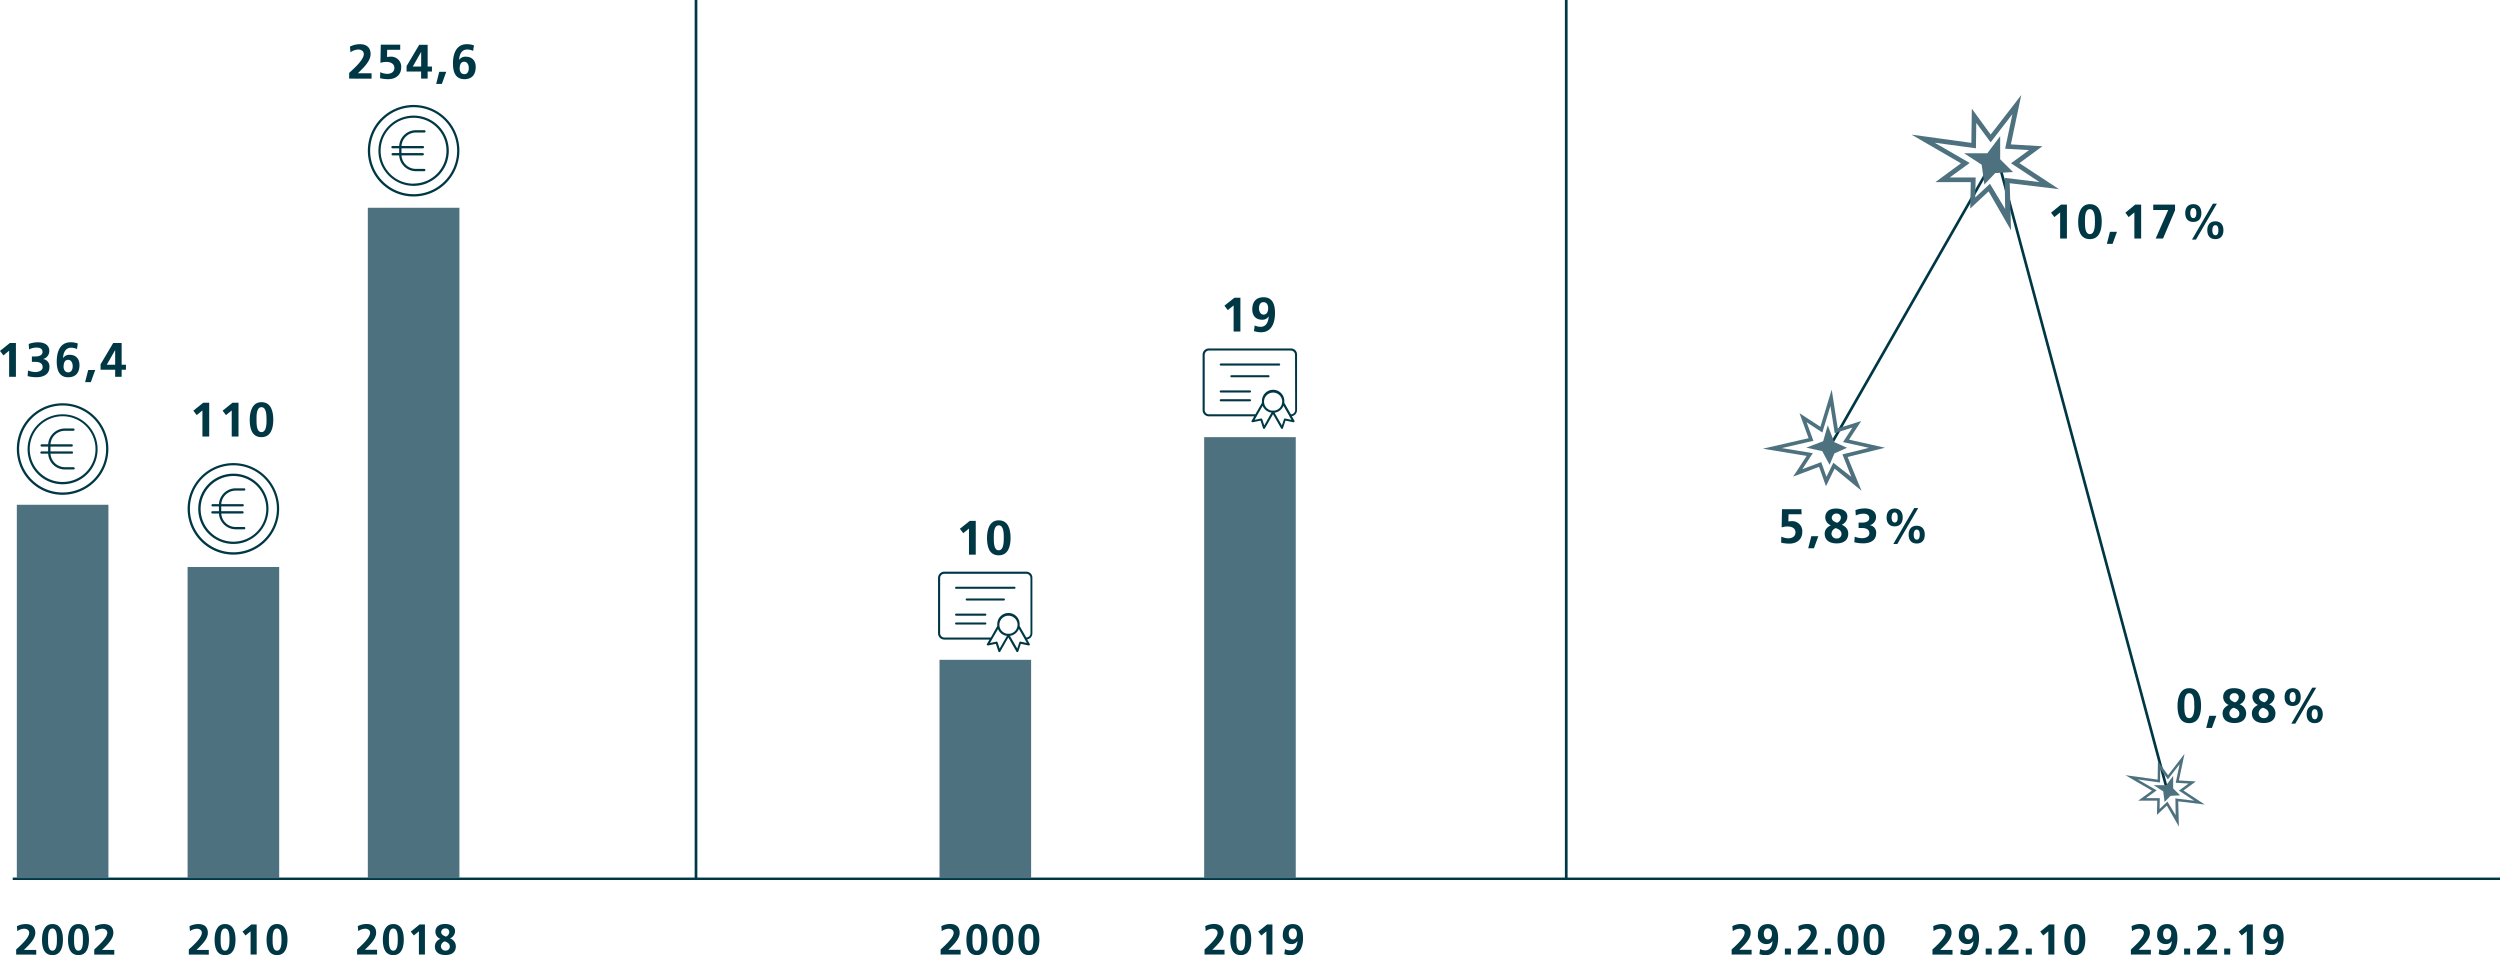 <svg xmlns="http://www.w3.org/2000/svg" viewBox="0 0 928.51 354.72"><defs><style>.cls-1,.cls-3{fill:#003745;}.cls-2{fill:#4e717f;}.cls-3{fill-rule:evenodd;}.cls-4{fill:none;}</style></defs><g id="Ebene_2" data-name="Ebene 2"><g id="Ebene_1-2" data-name="Ebene 1"><polygon class="cls-1" points="928.51 326.84 4.72 326.84 4.72 325.93 258 325.93 258 0 259 0 259 325.93 581.21 325.93 581.21 0 582.21 0 582.21 325.93 928.51 325.93 928.51 326.84"/><path class="cls-1" d="M6,354.53v-1.87c1-1,4.84-4.18,4.84-6.23,0-1-.92-1.5-1.83-1.5a4.88,4.88,0,0,0-2.58.89L6.29,344a7.31,7.31,0,0,1,3.31-.8c2.13,0,3.51,1.07,3.51,3.26,0,2.37-2.39,4.55-4.21,6.34h4.56v1.76Z"/><path class="cls-1" d="M15.6,349c0-2.8.85-5.81,3.87-5.81,3.27,0,3.91,3.21,3.91,5.81s-.67,5.74-3.91,5.74C16,354.72,15.6,351.31,15.6,349Zm5.54,0c0-1.44,0-4.15-1.67-4.15s-1.63,2.71-1.63,4.15,0,4.08,1.63,4.08S21.14,350.39,21.14,349Z"/><path class="cls-1" d="M25.26,349c0-2.8.85-5.81,3.88-5.81,3.26,0,3.9,3.21,3.9,5.81s-.67,5.74-3.9,5.74C25.7,354.72,25.26,351.31,25.26,349Zm5.54,0c0-1.44,0-4.15-1.66-4.15S27.5,347.54,27.5,349s0,4.08,1.64,4.08S30.8,350.39,30.8,349Z"/><path class="cls-1" d="M35,354.53v-1.87c1-1,4.84-4.18,4.84-6.23,0-1-.92-1.5-1.83-1.5a4.82,4.82,0,0,0-2.57.89L35.28,344a7.34,7.34,0,0,1,3.31-.8c2.13,0,3.51,1.07,3.51,3.26,0,2.37-2.39,4.55-4.21,6.34h4.56v1.76Z"/><path class="cls-1" d="M70.13,354.53v-1.87c1-1,4.83-4.18,4.83-6.23,0-1-.91-1.5-1.82-1.5a4.85,4.85,0,0,0-2.58.89L70.38,344a7.35,7.35,0,0,1,3.32-.8c2.13,0,3.5,1.07,3.5,3.26,0,2.37-2.38,4.55-4.21,6.34h4.56v1.76Z"/><path class="cls-1" d="M79.7,349c0-2.8.84-5.81,3.87-5.81,3.26,0,3.9,3.21,3.9,5.81s-.67,5.74-3.9,5.74C80.13,354.72,79.7,351.31,79.7,349Zm5.53,0c0-1.44,0-4.15-1.66-4.15s-1.63,2.71-1.63,4.15,0,4.08,1.63,4.08S85.23,350.39,85.23,349Z"/><path class="cls-1" d="M93.33,343.36h2v11.17H93.07V345.9l-1.89,1.54L90.06,346Z"/><path class="cls-1" d="M99,349c0-2.8.85-5.81,3.88-5.81,3.26,0,3.9,3.21,3.9,5.81s-.67,5.74-3.9,5.74C99.46,354.72,99,351.31,99,349Zm5.54,0c0-1.44,0-4.15-1.66-4.15s-1.64,2.71-1.64,4.15,0,4.08,1.64,4.08S104.56,350.39,104.56,349Z"/><path class="cls-1" d="M75.47,149.58H77.7v12.56H75.18v-9.7l-2.12,1.73-1.26-1.64Z"/><path class="cls-1" d="M86.34,149.58h2.24v12.56H86.06v-9.7l-2.13,1.73-1.26-1.64Z"/><path class="cls-1" d="M92.75,155.9c0-3.15,1-6.54,4.36-6.54,3.67,0,4.39,3.62,4.39,6.54s-.76,6.46-4.39,6.46C93.24,162.36,92.75,158.53,92.75,155.9Zm6.23,0c0-1.62,0-4.67-1.87-4.67s-1.84,3.05-1.84,4.67,0,4.59,1.84,4.59S99,157.48,99,155.9Z"/><path class="cls-1" d="M3.67,127.38H5.91v12.56H3.39v-9.7L1.26,132,0,130.33Z"/><path class="cls-1" d="M10.4,137.6a7.44,7.44,0,0,0,2.79.58c1.05,0,2.65-.5,2.65-1.78,0-1.48-1.17-2-2.77-2H11.84v-2H13c1.69,0,2.79-.56,2.79-1.65,0-1.26-1-1.66-2.16-1.66a6.3,6.3,0,0,0-2.83.67l-.14-2a9.55,9.55,0,0,1,3.51-.63c1.55,0,4.14.54,4.14,3.22a3.08,3.08,0,0,1-2.34,3v0a2.73,2.73,0,0,1,2.39,3c0,3-2.72,3.75-4.8,3.75a12.86,12.86,0,0,1-3.3-.41Z"/><path class="cls-1" d="M28.6,129.64a5.42,5.42,0,0,0-2.19-.5c-2.18,0-2.92,2-3,3.89l0,0a2.73,2.73,0,0,1,2.44-1.26c2.37,0,3.67,1.51,3.67,3.83,0,2.72-1.33,4.52-4.18,4.52-3.49,0-4.27-2.9-4.27-5.85,0-3.41,1.1-7.15,5.17-7.15a7.73,7.73,0,0,1,2.65.45Zm-5,6.42c0,1.18.51,2.23,1.75,2.23S27,137.15,27,136s-.51-2.36-1.71-2.36S23.63,134.79,23.63,136.06Z"/><path class="cls-1" d="M32.76,137.42h2.61l-1.64,4.5H31.61Z"/><path class="cls-1" d="M37.35,135.3l4.7-7.92h3.13v8.08h1.6v1.87h-1.6v2.61H42.77v-2.61H37.35Zm5.42.16V130h0l-3.11,5.46Z"/><path class="cls-1" d="M129.68,29.2V27.09c1.17-1.14,5.44-4.7,5.44-7,0-1.15-1-1.69-2.05-1.69a5.48,5.48,0,0,0-2.9,1l-.2-2.09a8.31,8.31,0,0,1,3.73-.9c2.39,0,3.94,1.21,3.94,3.67,0,2.67-2.68,5.12-4.73,7.14H138v2Z"/><path class="cls-1" d="M148.64,18.5H143.8l-.06,2.68a6.34,6.34,0,0,1,1.15-.12A3.74,3.74,0,0,1,149,25.14c0,2.36-1.66,4.27-4.9,4.27a13.6,13.6,0,0,1-2.94-.36l.06-2.25a6.47,6.47,0,0,0,2.57.63c1.32,0,2.68-.61,2.68-2.21S145,23,143.54,23a7.18,7.18,0,0,0-2.25.34l.13-6.75h7.22Z"/><path class="cls-1" d="M151,24.55l4.7-7.92h3.13v8.08h1.6v1.87h-1.6V29.2H156.4V26.58H151Zm5.42.16V19.26h0l-3.11,5.45Z"/><path class="cls-1" d="M163.13,26.67h2.61l-1.64,4.51H162Z"/><path class="cls-1" d="M175.71,18.9a5.31,5.31,0,0,0-2.2-.51c-2.17,0-2.91,2-3,3.89l0,0A2.72,2.72,0,0,1,173,21.06c2.38,0,3.68,1.51,3.68,3.83,0,2.72-1.34,4.52-4.18,4.52-3.5,0-4.27-2.9-4.27-5.85,0-3.4,1.1-7.15,5.17-7.15a7.87,7.87,0,0,1,2.64.45Zm-5,6.41c0,1.18.51,2.23,1.75,2.23s1.65-1.14,1.65-2.25-.5-2.36-1.71-2.36S170.74,24.05,170.74,25.31Z"/><path class="cls-1" d="M458.46,110.58h2.23v12.56h-2.52v-9.7L456,115.17l-1.25-1.64Z"/><path class="cls-1" d="M466,120.88a5.47,5.47,0,0,0,2.2.5c2.18,0,2.91-2,3-3.89l0,0a2.67,2.67,0,0,1-2.43,1.26c-2.38,0-3.67-1.51-3.67-3.83,0-2.72,1.33-4.52,4.17-4.52,3.5,0,4.27,2.9,4.27,5.85,0,3.4-1.1,7.15-5.17,7.15a7.67,7.67,0,0,1-2.64-.45Zm5-6.41c0-1.19-.5-2.24-1.75-2.24s-1.65,1.14-1.65,2.25.5,2.36,1.71,2.36S471,115.73,471,114.47Z"/><path class="cls-1" d="M669.11,191h-4.84l-.06,2.68a6.36,6.36,0,0,1,1.16-.12,3.74,3.74,0,0,1,4,4.08c0,2.36-1.66,4.27-4.9,4.27a13.6,13.6,0,0,1-2.94-.36l.06-2.25a6.47,6.47,0,0,0,2.57.63c1.32,0,2.69-.61,2.69-2.21s-1.44-2.18-2.89-2.18a7.49,7.49,0,0,0-2.25.34l.13-6.75h7.22Z"/><path class="cls-1" d="M672.73,199.14h2.61l-1.64,4.5h-2.13Z"/><path class="cls-1" d="M680,195.1a3.2,3.2,0,0,1-2.09-2.91c0-2.26,1.71-3.32,4-3.32s4.21.92,4.21,3a3.3,3.3,0,0,1-2.08,3v0c1.65.78,2.41,1.86,2.41,3.3,0,2.54-1.84,3.65-4.32,3.65s-4.43-1.06-4.43-3.62c0-1.4.79-2.37,2.3-3.11Zm2.13,4.9a1.66,1.66,0,0,0,1.8-1.67c0-1.25-1.06-1.84-2.11-2.18a2.27,2.27,0,0,0-1.6,2.07A1.84,1.84,0,0,0,682.09,200Zm.18-5.85a2.18,2.18,0,0,0,1.4-1.82,1.47,1.47,0,0,0-1.55-1.58,1.64,1.64,0,0,0-1.83,1.51C680.29,193.34,681.4,193.82,682.27,194.15Z"/><path class="cls-1" d="M688.85,199.32a7.63,7.63,0,0,0,2.79.57c1.05,0,2.65-.5,2.65-1.78,0-1.48-1.17-2-2.77-2h-1.23v-2h1.16c1.69,0,2.79-.56,2.79-1.66,0-1.26-1-1.66-2.16-1.66a6.44,6.44,0,0,0-2.83.67l-.14-2a9.76,9.76,0,0,1,3.51-.63c1.55,0,4.14.54,4.14,3.23a3.06,3.06,0,0,1-2.34,3v0a2.74,2.74,0,0,1,2.39,3c0,3-2.72,3.74-4.81,3.74a12.84,12.84,0,0,1-3.29-.41Z"/><path class="cls-1" d="M700.68,192.19c0-2.09,1.1-3.32,3-3.32s3,1.23,3,3.32-1.06,3.31-3,3.31S700.68,194.27,700.68,192.19Zm4.14,0c0-.78-.16-1.88-1.11-1.88s-1.16,1.1-1.16,1.88.2,1.87,1.16,1.87S704.82,193,704.82,192.19Zm6.14-3.5h1.48l-7.78,13.36h-1.48Zm-2.09,9.87c0-2.09,1.1-3.31,3-3.31s3,1.22,3,3.31-1.07,3.31-3,3.31S708.87,200.65,708.87,198.56Zm4.14,0c0-.77-.16-1.87-1.11-1.87s-1.15,1.1-1.15,1.87.19,1.87,1.15,1.87S713,199.33,713,198.56Z"/><path class="cls-1" d="M765.43,76h2.23V88.6h-2.52V78.9L763,80.63,761.76,79Z"/><path class="cls-1" d="M771.84,82.35c0-3.15.95-6.53,4.35-6.53,3.68,0,4.4,3.62,4.4,6.53s-.76,6.47-4.4,6.47C772.32,88.82,771.84,85,771.84,82.35Zm6.23,0c0-1.62,0-4.66-1.88-4.66s-1.83,3-1.83,4.66,0,4.6,1.83,4.6S778.07,83.94,778.07,82.35Z"/><path class="cls-1" d="M783.65,86.08h2.61l-1.64,4.5h-2.13Z"/><path class="cls-1" d="M793,76h2.23V88.6h-2.52V78.9l-2.12,1.73L789.37,79Z"/><path class="cls-1" d="M799.72,76h8.1v2.09L803.36,88.6h-2.74L805.28,78h-5.56Z"/><path class="cls-1" d="M811.6,79.13c0-2.09,1.1-3.31,3-3.31s3,1.22,3,3.31-1.06,3.31-3,3.31S811.6,81.22,811.6,79.13Zm4.14,0c0-.77-.16-1.87-1.12-1.87s-1.15,1.1-1.15,1.87.2,1.87,1.15,1.87S815.74,79.9,815.74,79.13Zm6.14-3.49h1.48L815.58,89H814.1Zm-2.09,9.87c0-2.09,1.1-3.32,3-3.32s3,1.23,3,3.32-1.07,3.31-3,3.31S819.79,87.59,819.79,85.51Zm4.14,0c0-.78-.16-1.88-1.11-1.88s-1.16,1.1-1.16,1.88.2,1.87,1.16,1.87S823.93,86.28,823.93,85.51Z"/><path class="cls-1" d="M808.74,262.12c0-3.15,1-6.53,4.35-6.53,3.68,0,4.4,3.62,4.4,6.53s-.76,6.47-4.4,6.47C809.22,268.59,808.74,264.75,808.74,262.12Zm6.23,0c0-1.62,0-4.66-1.88-4.66s-1.83,3-1.83,4.66,0,4.6,1.83,4.6S815,263.71,815,262.12Z"/><path class="cls-1" d="M820.55,265.85h2.61l-1.64,4.5h-2.13Z"/><path class="cls-1" d="M827.78,261.82a3.2,3.2,0,0,1-2.09-2.92c0-2.25,1.71-3.31,4-3.31s4.21.92,4.21,3a3.31,3.31,0,0,1-2.08,3v0a3.52,3.52,0,0,1,2.41,3.29c0,2.54-1.84,3.66-4.32,3.66s-4.43-1.06-4.43-3.62c0-1.41.79-2.38,2.3-3.12Zm2.13,4.9a1.67,1.67,0,0,0,1.8-1.68c0-1.24-1.06-1.84-2.11-2.18a2.28,2.28,0,0,0-1.6,2.07A1.84,1.84,0,0,0,829.91,266.72Zm.18-5.86a2.17,2.17,0,0,0,1.4-1.81,1.48,1.48,0,0,0-1.55-1.59,1.64,1.64,0,0,0-1.83,1.51C828.11,260.05,829.22,260.54,830.09,260.86Z"/><path class="cls-1" d="M838.65,261.82a3.19,3.19,0,0,1-2.08-2.92c0-2.25,1.71-3.31,4-3.31s4.22.92,4.22,3a3.32,3.32,0,0,1-2.09,3v0a3.52,3.52,0,0,1,2.41,3.29c0,2.54-1.84,3.66-4.32,3.66s-4.43-1.06-4.43-3.62c0-1.41.79-2.38,2.3-3.12Zm2.13,4.9a1.67,1.67,0,0,0,1.8-1.68c0-1.24-1.06-1.84-2.11-2.18a2.28,2.28,0,0,0-1.6,2.07A1.84,1.84,0,0,0,840.78,266.72Zm.18-5.86a2.17,2.17,0,0,0,1.4-1.81,1.47,1.47,0,0,0-1.54-1.59A1.64,1.64,0,0,0,839,259C839,260.05,840.09,260.54,841,260.86Z"/><path class="cls-1" d="M848.5,258.9c0-2.09,1.1-3.31,3-3.31s3,1.22,3,3.31-1.06,3.31-3,3.31S848.5,261,848.5,258.9Zm4.14,0c0-.77-.16-1.87-1.11-1.87s-1.16,1.1-1.16,1.87.2,1.87,1.16,1.87S852.64,259.67,852.64,258.9Zm6.14-3.49h1.48l-7.78,13.36H851Zm-2.09,9.86c0-2.08,1.1-3.31,3-3.31s3,1.23,3,3.31-1.07,3.32-3,3.32S856.69,267.36,856.69,265.27Zm4.14,0c0-.77-.16-1.87-1.11-1.87s-1.15,1.1-1.15,1.87.19,1.88,1.15,1.88S860.83,266.05,860.83,265.27Z"/><path class="cls-1" d="M360.17,193.46h2.23V206h-2.52v-9.7l-2.12,1.73-1.26-1.64Z"/><path class="cls-1" d="M366.58,199.78c0-3.15.95-6.53,4.35-6.53,3.68,0,4.4,3.62,4.4,6.53s-.76,6.47-4.4,6.47C367.06,206.25,366.58,202.41,366.58,199.78Zm6.23,0c0-1.62,0-4.66-1.88-4.66s-1.83,3-1.83,4.66,0,4.6,1.83,4.6S372.81,201.37,372.81,199.78Z"/><path class="cls-1" d="M132.62,354.53v-1.87c1-1,4.84-4.18,4.84-6.23,0-1-.92-1.5-1.83-1.5a4.88,4.88,0,0,0-2.58.89l-.17-1.85a7.31,7.31,0,0,1,3.31-.8c2.13,0,3.51,1.07,3.51,3.26,0,2.37-2.39,4.55-4.21,6.34h4.56v1.76Z"/><path class="cls-1" d="M142.19,349c0-2.8.85-5.81,3.87-5.81,3.27,0,3.91,3.21,3.91,5.81s-.67,5.74-3.91,5.74C142.62,354.72,142.19,351.31,142.19,349Zm5.54,0c0-1.44,0-4.15-1.67-4.15s-1.63,2.71-1.63,4.15,0,4.08,1.63,4.08S147.73,350.39,147.73,349Z"/><path class="cls-1" d="M155.82,343.36h2v11.17h-2.24V345.9l-1.89,1.54L152.56,346Z"/><path class="cls-1" d="M163.57,348.7a2.84,2.84,0,0,1-1.86-2.59c0-2,1.52-2.94,3.55-2.94s3.75.81,3.75,2.68a3,3,0,0,1-1.86,2.68h0a3.14,3.14,0,0,1,2.15,2.93c0,2.26-1.64,3.25-3.84,3.25s-3.94-.94-3.94-3.21a3,3,0,0,1,2-2.77Zm1.89,4.36a1.48,1.48,0,0,0,1.6-1.49c0-1.1-.95-1.63-1.88-1.94a2,2,0,0,0-1.42,1.84A1.64,1.64,0,0,0,165.46,353.06Zm.16-5.2a1.94,1.94,0,0,0,1.24-1.62,1.31,1.31,0,0,0-1.37-1.41,1.46,1.46,0,0,0-1.64,1.35C163.85,347.14,164.85,347.57,165.62,347.86Z"/><path class="cls-1" d="M447.37,354.53v-1.87c1-1,4.84-4.18,4.84-6.23,0-1-.92-1.5-1.83-1.5a4.82,4.82,0,0,0-2.57.89l-.18-1.85a7.34,7.34,0,0,1,3.31-.8c2.13,0,3.51,1.07,3.51,3.26,0,2.37-2.39,4.55-4.21,6.34h4.56v1.76Z"/><path class="cls-1" d="M456.94,349c0-2.8.85-5.81,3.87-5.81,3.27,0,3.91,3.21,3.91,5.81s-.67,5.74-3.91,5.74C457.37,354.72,456.94,351.31,456.94,349Zm5.54,0c0-1.44,0-4.15-1.67-4.15s-1.63,2.71-1.63,4.15,0,4.08,1.63,4.08S462.48,350.39,462.48,349Z"/><path class="cls-1" d="M470.58,343.36h2v11.17h-2.24V345.9l-1.89,1.54L467.31,346Z"/><path class="cls-1" d="M477.26,352.51a4.66,4.66,0,0,0,1.95.45c1.94,0,2.6-1.79,2.66-3.46l0,0a2.38,2.38,0,0,1-2.16,1.12,3.07,3.07,0,0,1-3.27-3.41c0-2.41,1.19-4,3.72-4,3.1,0,3.79,2.57,3.79,5.2,0,3-1,6.35-4.59,6.35a7,7,0,0,1-2.36-.4Zm4.42-5.7c0-1.05-.45-2-1.55-2s-1.48,1-1.48,2,.45,2.1,1.52,2.1S481.68,347.94,481.68,346.81Z"/><path class="cls-1" d="M643.14,354.53v-1.87c1-1,4.83-4.18,4.83-6.23,0-1-.91-1.5-1.83-1.5a4.82,4.82,0,0,0-2.57.89l-.18-1.85a7.35,7.35,0,0,1,3.32-.8c2.12,0,3.5,1.07,3.5,3.26,0,2.37-2.38,4.55-4.21,6.34h4.56v1.76Z"/><path class="cls-1" d="M653.7,352.51a4.66,4.66,0,0,0,1.95.45c1.94,0,2.59-1.79,2.66-3.46l0,0a2.36,2.36,0,0,1-2.16,1.12,3.06,3.06,0,0,1-3.26-3.41c0-2.41,1.18-4,3.71-4,3.11,0,3.8,2.57,3.8,5.2,0,3-1,6.35-4.6,6.35a7,7,0,0,1-2.35-.4Zm4.41-5.7c0-1.05-.44-2-1.55-2s-1.47,1-1.47,2,.45,2.1,1.52,2.1S658.11,347.94,658.11,346.81Z"/><path class="cls-1" d="M662.91,352.29h2.24v2.24h-2.24Z"/><path class="cls-1" d="M667.68,354.53v-1.87c1-1,4.83-4.18,4.83-6.23,0-1-.91-1.5-1.82-1.5a4.85,4.85,0,0,0-2.58.89l-.17-1.85a7.28,7.28,0,0,1,3.31-.8c2.13,0,3.5,1.07,3.5,3.26,0,2.37-2.38,4.55-4.21,6.34h4.57v1.76Z"/><path class="cls-1" d="M677.79,352.29H680v2.24h-2.24Z"/><path class="cls-1" d="M682.46,349c0-2.8.85-5.81,3.88-5.81,3.26,0,3.9,3.21,3.9,5.81s-.67,5.74-3.9,5.74C682.9,354.72,682.46,351.31,682.46,349Zm5.54,0c0-1.44,0-4.15-1.66-4.15s-1.63,2.71-1.63,4.15,0,4.08,1.63,4.08S688,350.39,688,349Z"/><path class="cls-1" d="M692.13,349c0-2.8.85-5.81,3.87-5.81,3.27,0,3.91,3.21,3.91,5.81s-.68,5.74-3.91,5.74C692.56,354.72,692.13,351.31,692.13,349Zm5.54,0c0-1.44,0-4.15-1.67-4.15s-1.63,2.71-1.63,4.15,0,4.08,1.63,4.08S697.67,350.39,697.67,349Z"/><path class="cls-1" d="M717.72,354.53v-1.87c1-1,4.83-4.18,4.83-6.23,0-1-.91-1.5-1.82-1.5a4.85,4.85,0,0,0-2.58.89L718,344a7.28,7.28,0,0,1,3.31-.8c2.13,0,3.5,1.07,3.5,3.26,0,2.37-2.38,4.55-4.21,6.34h4.57v1.76Z"/><path class="cls-1" d="M728.28,352.51a4.66,4.66,0,0,0,2,.45c1.94,0,2.6-1.79,2.66-3.46l0,0a2.38,2.38,0,0,1-2.16,1.12,3.07,3.07,0,0,1-3.27-3.41c0-2.41,1.19-4,3.72-4,3.1,0,3.79,2.57,3.79,5.2,0,3-1,6.35-4.6,6.35a7,7,0,0,1-2.35-.4Zm4.42-5.7c0-1.05-.45-2-1.55-2s-1.48,1-1.48,2,.45,2.1,1.52,2.1S732.7,347.94,732.7,346.81Z"/><path class="cls-1" d="M737.5,352.29h2.24v2.24H737.5Z"/><path class="cls-1" d="M742.26,354.53v-1.87c1-1,4.84-4.18,4.84-6.23,0-1-.92-1.5-1.83-1.5a4.82,4.82,0,0,0-2.57.89l-.18-1.85a7.34,7.34,0,0,1,3.31-.8c2.13,0,3.51,1.07,3.51,3.26,0,2.37-2.39,4.55-4.21,6.34h4.56v1.76Z"/><path class="cls-1" d="M752.38,352.29h2.24v2.24h-2.24Z"/><path class="cls-1" d="M761,343.36h2v11.17h-2.24V345.9l-1.89,1.54L757.75,346Z"/><path class="cls-1" d="M766.71,349c0-2.8.85-5.81,3.87-5.81,3.27,0,3.91,3.21,3.91,5.81s-.67,5.74-3.91,5.74C767.14,354.72,766.71,351.31,766.71,349Zm5.54,0c0-1.44,0-4.15-1.67-4.15S769,347.54,769,349s0,4.08,1.63,4.08S772.25,350.39,772.25,349Z"/><path class="cls-1" d="M791.42,354.53v-1.87c1-1,4.83-4.18,4.83-6.23,0-1-.91-1.5-1.82-1.5a4.85,4.85,0,0,0-2.58.89l-.18-1.85a7.35,7.35,0,0,1,3.32-.8c2.13,0,3.5,1.07,3.5,3.26,0,2.37-2.38,4.55-4.21,6.34h4.56v1.76Z"/><path class="cls-1" d="M802,352.51a4.66,4.66,0,0,0,1.95.45c1.94,0,2.59-1.79,2.66-3.46l0,0a2.38,2.38,0,0,1-2.16,1.12,3.07,3.07,0,0,1-3.27-3.41c0-2.41,1.18-4,3.71-4,3.11,0,3.8,2.57,3.8,5.2,0,3-1,6.35-4.6,6.35a7,7,0,0,1-2.35-.4Zm4.42-5.7c0-1.05-.45-2-1.56-2s-1.47,1-1.47,2,.45,2.1,1.52,2.1S806.4,347.94,806.4,346.81Z"/><path class="cls-1" d="M811.19,352.29h2.24v2.24h-2.24Z"/><path class="cls-1" d="M816,354.53v-1.87c1-1,4.84-4.18,4.84-6.23,0-1-.92-1.5-1.83-1.5a4.88,4.88,0,0,0-2.58.89l-.17-1.85a7.31,7.31,0,0,1,3.31-.8c2.13,0,3.51,1.07,3.51,3.26,0,2.37-2.39,4.55-4.21,6.34h4.56v1.76Z"/><path class="cls-1" d="M826.07,352.29h2.24v2.24h-2.24Z"/><path class="cls-1" d="M834.71,343.36h2v11.17h-2.24V345.9l-1.89,1.54L831.45,346Z"/><path class="cls-1" d="M841.4,352.51a4.66,4.66,0,0,0,2,.45c1.94,0,2.6-1.79,2.66-3.46l0,0a2.38,2.38,0,0,1-2.16,1.12,3.07,3.07,0,0,1-3.27-3.41c0-2.41,1.19-4,3.72-4,3.1,0,3.79,2.57,3.79,5.2,0,3-1,6.35-4.59,6.35a7,7,0,0,1-2.36-.4Zm4.42-5.7c0-1.05-.45-2-1.55-2s-1.48,1-1.48,2,.45,2.1,1.53,2.1S845.82,347.94,845.82,346.81Z"/><polygon class="cls-1" points="804.16 292.63 741.39 58.73 678.91 168.08 678.04 167.58 741.73 56.13 742.04 57.3 805.13 292.37 804.16 292.63"/><path class="cls-1" d="M349.35,354.53v-1.87c1-1,4.84-4.18,4.84-6.23,0-1-.92-1.5-1.83-1.5a4.88,4.88,0,0,0-2.58.89l-.17-1.85a7.34,7.34,0,0,1,3.31-.8c2.13,0,3.51,1.07,3.51,3.26,0,2.37-2.39,4.55-4.21,6.34h4.56v1.76Z"/><path class="cls-1" d="M358.92,349c0-2.8.85-5.81,3.87-5.81,3.27,0,3.91,3.21,3.91,5.81s-.67,5.74-3.91,5.74C359.35,354.72,358.92,351.31,358.92,349Zm5.54,0c0-1.44,0-4.15-1.67-4.15s-1.63,2.71-1.63,4.15,0,4.08,1.63,4.08S364.46,350.39,364.46,349Z"/><path class="cls-1" d="M368.58,349c0-2.8.85-5.81,3.88-5.81,3.26,0,3.9,3.21,3.9,5.81s-.67,5.74-3.9,5.74C369,354.72,368.58,351.31,368.58,349Zm5.54,0c0-1.44,0-4.15-1.66-4.15s-1.63,2.71-1.63,4.15,0,4.08,1.63,4.08S374.12,350.39,374.12,349Z"/><path class="cls-1" d="M378.25,349c0-2.8.85-5.81,3.87-5.81,3.27,0,3.91,3.21,3.91,5.81s-.67,5.74-3.91,5.74C378.68,354.72,378.25,351.31,378.25,349Zm5.54,0c0-1.44,0-4.15-1.67-4.15s-1.63,2.71-1.63,4.15,0,4.08,1.63,4.08S383.79,350.39,383.79,349Z"/><rect class="cls-2" x="6.25" y="187.47" width="34.02" height="138.68"/><rect class="cls-2" x="69.67" y="210.59" width="34.02" height="115.56"/><rect class="cls-2" x="136.61" y="77.16" width="34.02" height="248.99"/><rect class="cls-2" x="348.94" y="245.06" width="34.02" height="81.09"/><rect class="cls-2" x="447.23" y="162.36" width="34.02" height="163.79"/><path class="cls-3" d="M27.26,159.14a.43.43,0,0,1,.43.43.43.43,0,0,1-.43.43H24.1a5.36,5.36,0,0,0-5.36,5.36v2.8a5.38,5.38,0,0,0,5.36,5.36h3.16a.43.43,0,1,1,0,.85H24.1a6.23,6.23,0,0,1-6.22-6.21v-2.8a6.25,6.25,0,0,1,6.22-6.22Z"/><path class="cls-3" d="M15.48,168.5a.43.43,0,1,1,0-.85H26.63a.43.43,0,1,1,0,.85Z"/><path class="cls-3" d="M15.48,165.87a.43.43,0,0,1,0-.86H26.63a.43.43,0,1,1,0,.86Z"/><path class="cls-3" d="M23.25,150.61a16.15,16.15,0,1,0,11.43,4.73,16.08,16.08,0,0,0-11.43-4.73Zm-12,4.12a17,17,0,1,1-5,12A16.94,16.94,0,0,1,11.23,154.73Z"/><path class="cls-3" d="M23.25,179a12.19,12.19,0,0,0,8.63-20.83,12.2,12.2,0,1,0-17.25,17.26A12.13,12.13,0,0,0,23.25,179Zm5-.13a13.1,13.1,0,0,1-10,0,13,13,0,1,1,10,0Z"/><path class="cls-3" d="M90.69,181.36a.43.43,0,1,1,0,.86H87.52a5.36,5.36,0,0,0-5.35,5.35v2.8a5.36,5.36,0,0,0,5.35,5.36h3.17a.43.43,0,0,1,.43.43.44.44,0,0,1-.43.43H87.52a6.25,6.25,0,0,1-6.21-6.22v-2.8a6.23,6.23,0,0,1,6.21-6.21Z"/><path class="cls-3" d="M78.9,190.72a.43.43,0,0,1,0-.86H90.06a.43.43,0,0,1,0,.86Z"/><path class="cls-3" d="M78.9,188.08a.43.43,0,0,1,0-.85H90.06a.43.43,0,1,1,0,.85Z"/><path class="cls-3" d="M86.68,172.82a16.15,16.15,0,1,0,11.43,4.73,16.11,16.11,0,0,0-11.43-4.73Zm-12,4.13a17,17,0,1,1-5,12A17,17,0,0,1,74.65,177Z"/><path class="cls-3" d="M86.68,201.18a12.2,12.2,0,0,0,8.63-20.84A12.2,12.2,0,1,0,82,200.25a12.12,12.12,0,0,0,4.67.93Zm5-.14a13.07,13.07,0,0,1-14.23-2.83,13.06,13.06,0,1,1,18.47-18.47A13.06,13.06,0,0,1,91.68,201Z"/><path class="cls-3" d="M157.63,48.36a.42.42,0,0,1,.42.43.43.43,0,0,1-.42.43h-3.17a5.36,5.36,0,0,0-5.35,5.35v2.8a5.36,5.36,0,0,0,5.35,5.36h3.17a.43.43,0,0,1,0,.85h-3.17a6.21,6.21,0,0,1-6.21-6.21v-2.8a6.21,6.21,0,0,1,6.21-6.21Z"/><path class="cls-3" d="M145.84,57.72a.43.43,0,1,1,0-.86H157a.43.43,0,0,1,0,.86Z"/><path class="cls-3" d="M145.84,55.08a.43.43,0,1,1,0-.85H157a.43.43,0,1,1,0,.85Z"/><path class="cls-3" d="M153.62,39.82a16.15,16.15,0,1,0,11.43,4.73,16.11,16.11,0,0,0-11.43-4.73Zm-12,4.12a17,17,0,1,1-5,12A17,17,0,0,1,141.59,43.94Z"/><path class="cls-3" d="M153.62,68.17a12.21,12.21,0,0,0,11.28-7.53,12.31,12.31,0,0,0,0-9.34,12.24,12.24,0,0,0-16-6.61,12.26,12.26,0,0,0-6.61,6.61,12.31,12.31,0,0,0,0,9.34,12.41,12.41,0,0,0,2.65,4,12.13,12.13,0,0,0,8.63,3.57Zm5-.13a13.07,13.07,0,0,1-14.23-2.83A13.44,13.44,0,0,1,141.55,61a13,13,0,0,1,2.84-14.23A13.05,13.05,0,0,1,166.68,56a13,13,0,0,1-1,5A13,13,0,0,1,158.62,68Z"/><path class="cls-4" d="M380.54,237.32l-2.14-3.73a4.33,4.33,0,0,1-.92,1.38,4.16,4.16,0,0,1-2.4,1.19l2.73,4.72.76-2.31a.41.41,0,0,1,.47-.26l2.36.5-.82-1.43Z"/><path class="cls-4" d="M382.26,213.57a1.52,1.52,0,0,0-1.11-.46H350.74a1.52,1.52,0,0,0-1.11.46,1.56,1.56,0,0,0-.46,1.1V235.2a1.56,1.56,0,0,0,.46,1.11h0a1.56,1.56,0,0,0,1.11.46H368l2.45-4.26c0-.16,0-.31,0-.47a4.16,4.16,0,0,1,8.31,0,3.71,3.71,0,0,1,0,.47l2.46,4.26h0a1.56,1.56,0,0,0,1.11-.46,1.6,1.6,0,0,0,.46-1.11V214.67a1.56,1.56,0,0,0-.46-1.1ZM365.94,232H355.11a.39.39,0,0,1,0-.78h10.83a.39.39,0,1,1,0,.78Zm0-3.28H355.11a.4.4,0,0,1-.39-.39.39.39,0,0,1,.39-.39h10.83a.39.39,0,0,1,.4.39A.4.4,0,0,1,365.94,228.68Zm6.89-5.64H359.06a.39.39,0,0,1,0-.78h13.77a.39.39,0,0,1,0,.78Zm3.95-4.35H355.11a.4.4,0,0,1-.39-.39.39.39,0,0,1,.39-.39h21.67a.39.39,0,0,1,.39.39A.4.4,0,0,1,376.78,218.69Z"/><path class="cls-4" d="M375.12,235.36h0a3.42,3.42,0,0,0,1.79-.94,3.36,3.36,0,1,0-3,.94h1.18Z"/><path class="cls-4" d="M374,236.15h-.19l-.15,0h0a4.15,4.15,0,0,1-2-1.11,4.21,4.21,0,0,1-.91-1.37l-2.16,3.73,0,0-.83,1.43,2.37-.5a.4.4,0,0,1,.46.26l.76,2.31,2.73-4.72Z"/><path class="cls-1" d="M365.94,231.18H355.11a.39.39,0,0,0,0,.78h10.83a.39.39,0,1,0,0-.78Z"/><path class="cls-1" d="M365.94,227.9H355.11a.39.39,0,0,0-.39.39.4.4,0,0,0,.39.39h10.83a.4.4,0,0,0,.4-.39A.39.39,0,0,0,365.94,227.9Z"/><path class="cls-1" d="M382.82,213h0a2.35,2.35,0,0,0-1.66-.69H350.74a2.36,2.36,0,0,0-2.35,2.35V235.2a2.34,2.34,0,0,0,.68,1.65h0a2.35,2.35,0,0,0,1.66.69h16.77l-.94,1.62h0a.35.35,0,0,0-.05.27.39.39,0,0,0,.46.3l2.9-.6.92,2.8a.39.39,0,0,0,.18.22.38.38,0,0,0,.53-.14l3-5.25,3,5.25a.39.39,0,0,0,.54.14.41.41,0,0,0,.17-.22l.93-2.8,2.89.6a.38.38,0,0,0,.46-.3.4.4,0,0,0-.05-.29l-.95-1.65a2.33,2.33,0,0,0,1.94-2.31V214.67A2.38,2.38,0,0,0,382.82,213Zm-11.55,27.87-.76-2.31a.4.4,0,0,0-.46-.26l-2.37.5.83-1.43,0,0,2.16-3.73a4.21,4.21,0,0,0,.91,1.37,4.15,4.15,0,0,0,2,1.11h0l.15,0H374Zm3.78-5.51h-1.11a3.37,3.37,0,1,1,3-.94,3.42,3.42,0,0,1-1.79.94h-.09Zm4,2.94a.41.41,0,0,0-.47.26l-.76,2.31-2.73-4.72a4.16,4.16,0,0,0,2.4-1.19,4.33,4.33,0,0,0,.92-1.38l2.14,3.73,0,.06.82,1.43Zm3.68-3.11a1.6,1.6,0,0,1-.46,1.11,1.56,1.56,0,0,1-1.11.46h0l-2.46-4.26a3.71,3.71,0,0,0,0-.47,4.16,4.16,0,1,0-8.31,0c0,.16,0,.31,0,.47L368,236.77H350.74a1.56,1.56,0,0,1-1.11-.46h0a1.56,1.56,0,0,1-.46-1.11V214.67a1.56,1.56,0,0,1,.46-1.1,1.52,1.52,0,0,1,1.11-.46h30.41a1.52,1.52,0,0,1,1.11.46h0a1.56,1.56,0,0,1,.46,1.1Z"/><path class="cls-1" d="M376.78,217.91H355.11a.39.39,0,0,0-.39.39.4.4,0,0,0,.39.39h21.67a.4.4,0,0,0,.39-.39A.39.39,0,0,0,376.78,217.91Z"/><path class="cls-1" d="M372.83,222.26H359.06a.39.39,0,0,0,0,.78h13.77a.39.39,0,0,0,0-.78Z"/><path class="cls-4" d="M478.83,154.41l-2.15-3.73a4.16,4.16,0,0,1-3.31,2.57L476.1,158l.76-2.31a.39.39,0,0,1,.47-.25l2.36.49-.82-1.42A.43.43,0,0,0,478.83,154.41Z"/><path class="cls-4" d="M480.55,130.66a1.54,1.54,0,0,0-1.11-.46H449a1.52,1.52,0,0,0-1.11.46,1.56,1.56,0,0,0-.46,1.1v20.53a1.56,1.56,0,0,0,.46,1.11h0a1.56,1.56,0,0,0,1.11.46h17.22l2.45-4.26c0-.16,0-.31,0-.47a4.16,4.16,0,0,1,8.31,0,3.71,3.71,0,0,1,0,.47l2.46,4.26h0a1.58,1.58,0,0,0,1.11-.46,1.6,1.6,0,0,0,.46-1.11V131.76a1.56,1.56,0,0,0-.46-1.1Zm-16.32,18.39H453.4a.39.39,0,0,1-.39-.39.4.4,0,0,1,.39-.39h10.83a.4.4,0,0,1,.4.39A.39.39,0,0,1,464.23,149.05Zm0-3.28H453.4a.4.4,0,0,1-.39-.39.39.39,0,0,1,.39-.39h10.83a.39.39,0,0,1,.4.39A.4.4,0,0,1,464.23,145.77Zm6.89-5.64H457.35a.39.39,0,0,1,0-.78h13.77a.39.39,0,1,1,0,.78Zm3.95-4.35H453.4a.39.39,0,0,1,0-.78h21.67a.39.39,0,0,1,0,.78Z"/><path class="cls-4" d="M473.41,152.45h0a3.42,3.42,0,0,0,1.79-.94,3.36,3.36,0,1,0-3,.94h1.18Z"/><path class="cls-4" d="M472.25,153.24h-.19l-.15,0h0a4.15,4.15,0,0,1-2-1.11,4.21,4.21,0,0,1-.91-1.37l-2.16,3.73a.17.17,0,0,1,0,.05L466,155.9l2.37-.49a.39.39,0,0,1,.46.25l.76,2.31,2.73-4.72Z"/><path class="cls-1" d="M464.23,148.27H453.4a.4.4,0,0,0-.39.39.39.39,0,0,0,.39.39h10.83a.39.39,0,0,0,.4-.39A.4.4,0,0,0,464.23,148.27Z"/><path class="cls-1" d="M464.23,145H453.4a.39.39,0,0,0-.39.39.4.4,0,0,0,.39.39h10.83a.4.4,0,0,0,.4-.39A.39.39,0,0,0,464.23,145Z"/><path class="cls-1" d="M481.11,130.1h0a2.35,2.35,0,0,0-1.66-.69H449a2.34,2.34,0,0,0-2.35,2.35v20.53a2.34,2.34,0,0,0,.68,1.65h0a2.35,2.35,0,0,0,1.66.69H465.8l-.94,1.62h0a.35.35,0,0,0-.05.27.38.38,0,0,0,.46.3l2.9-.6.92,2.8a.39.39,0,0,0,.18.22.38.38,0,0,0,.53-.14l3-5.25,3,5.25a.39.39,0,0,0,.54.14.41.41,0,0,0,.17-.22l.93-2.8,2.89.6a.38.38,0,0,0,.46-.3.4.4,0,0,0-.05-.29l-.95-1.65a2.39,2.39,0,0,0,1.26-.65,2.36,2.36,0,0,0,.68-1.66V131.76A2.38,2.38,0,0,0,481.11,130.1ZM469.56,158l-.76-2.31a.39.39,0,0,0-.46-.25l-2.37.49.83-1.43a.17.17,0,0,0,0-.05l2.16-3.73a4.21,4.21,0,0,0,.91,1.37,4.15,4.15,0,0,0,2,1.11h0l.15,0h.23Zm3.78-5.51h-1.11a3.37,3.37,0,1,1,3-.94,3.42,3.42,0,0,1-1.79.94h-.09Zm4,2.95a.39.39,0,0,0-.47.25L476.1,158l-2.73-4.72a4.16,4.16,0,0,0,3.31-2.57l2.15,3.73a.43.43,0,0,1,0,.07l.82,1.42Zm3.68-3.12a1.6,1.6,0,0,1-.46,1.11,1.58,1.58,0,0,1-1.11.46h0L477,149.6a3.71,3.71,0,0,0,0-.47,4.16,4.16,0,1,0-8.31,0c0,.16,0,.31,0,.47l-2.45,4.26H449a1.56,1.56,0,0,1-1.11-.46h0a1.56,1.56,0,0,1-.46-1.11V131.76a1.56,1.56,0,0,1,.46-1.1,1.52,1.52,0,0,1,1.11-.46h30.41a1.54,1.54,0,0,1,1.11.46h0a1.56,1.56,0,0,1,.46,1.1Z"/><path class="cls-1" d="M475.07,135H453.4a.39.39,0,0,0,0,.78h21.67a.39.39,0,0,0,0-.78Z"/><path class="cls-1" d="M471.12,139.35H457.35a.39.39,0,0,0,0,.78h13.77a.39.39,0,1,0,0-.78Z"/><path class="cls-2" d="M746.9,85.55l-8.32-14.46-6.83,6.36.2-9.8-13.15,0,9.51-7L709.94,50l22.23,3.06.17-12.7,7,9.61L750.71,35.3l-3.86,18.33,11.71.69L750,60.59l14.72,9.67-18.29-2.21Zm-7.83-17.31,5.65,9.37-.17-11.55,12.94,1.57-10.59-7,6.69-4.88-8.87-.53,2.7-12.83-8.1,10.47L734,45.65l-.13,9.43L718.54,53l13,7.52-7.37,5.38,9.6,0-.16,7.44Z"/><path class="cls-2" d="M737,68.53l-1-7.35-6.54-4.26h8.64l4.77-6.35v8.58l4.77,4.74-6.59.38Z"/><path class="cls-2" d="M691.38,182.28l-10-8.22-3.21,6.51-2.56-7.18L666,177l5-7.68-16.28-2.67,17-3.9-3.38-9.29,7.76,5.05,4.2-13.8,2.25,14.39,8.71-2.73-4.51,6.92,13.36,3-13.9,3.43ZM680.9,171.86l6.7,5.25-3.31-8.35,9.84-2.43-9.62-2.14L688,158.8l-6.59,2.06-1.58-10.07-3,9.85L671,156.83l2.51,6.89-11.74,2.7,11.51,1.89-3.87,5.94,7-2.63,1.94,5.45Z"/><path class="cls-2" d="M679.51,172.63l-2.73-5.08-5.93-1.29,6.28-2.39,1.71-5.93,2.37,6.24,4.78,2.13-4.69,2.1Z"/><path class="cls-2" d="M809.25,307l-4.48-7.78-3.67,3.42.11-5.27-7.09,0,5.12-3.73-9.88-5.74,12,1.65.09-6.83,3.78,5.17,6.11-7.9-2.08,9.86,6.31.38-4.62,3.37,7.92,5.21L809,297.62ZM805,297.71l3.05,5.05-.1-6.22,7,.85-5.7-3.75,3.6-2.63-4.78-.28,1.46-6.91-4.36,5.64-2.85-3.9-.07,5.07L794,289.49l7,4.05-4,2.9h5.16l-.08,4Z"/><path class="cls-2" d="M803.94,297.87l-.52-3.95-3.52-2.3h4.65l2.57-3.42v4.63l2.57,2.55-3.55.2Z"/></g></g></svg>